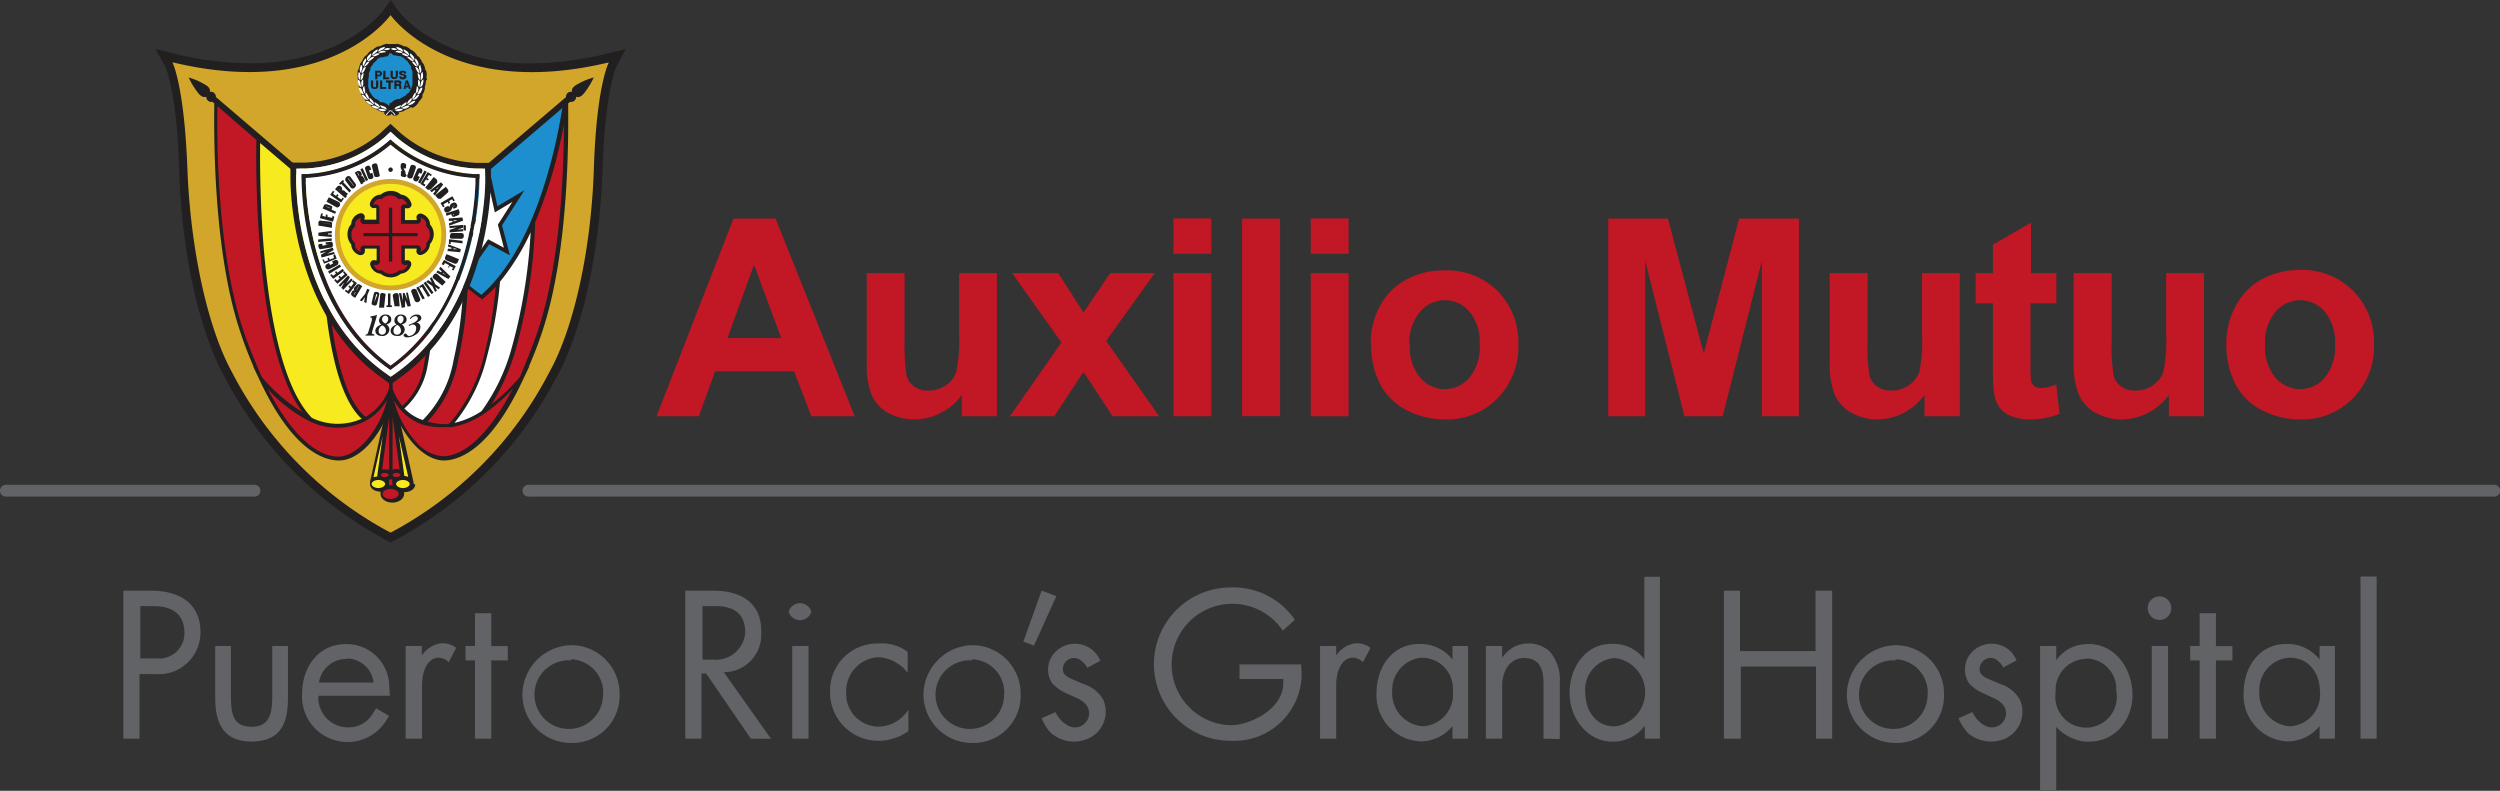 <svg xmlns="http://www.w3.org/2000/svg" viewBox="0 0 212 67.06"><rect x="0" y="0" width="212" height="67.06" fill="#333333" stroke="none"/><defs><style>.cls-1{fill:#626366;}.cls-2,.cls-3{fill:#c21724;}.cls-2,.cls-6,.cls-7{fill-rule:evenodd;}.cls-4{fill:#211f1f;}.cls-5{fill:#d1a62b;}.cls-10,.cls-6{fill:#1d8fce;}.cls-7,.cls-9{fill:#fff;}.cls-8{fill:#f7ea1e;}</style></defs><g id="Layer_2" data-name="Layer 2"><g id="HOME"><path class="cls-1" d="M211.51,42.11H44.81a.5.5,0,0,1,0-1h166.7a.5.5,0,0,1,0,1Z"/><path class="cls-1" d="M21.58,42.11H.5a.5.5,0,1,1,0-1H21.58a.5.5,0,0,1,0,1Z"/><path class="cls-2" d="M72.48,35.3H68.8l-1.46-3.81h-6.7L59.26,35.3H55.67L62.2,18.54h3.57L72.48,35.3m-6.23-6.63-2.31-6.22-2.25,6.22Z"/><path class="cls-2" d="M81.56,35.3V33.49A4.65,4.65,0,0,1,79.8,35a4.73,4.73,0,0,1-2.26.56,4.56,4.56,0,0,1-2.2-.53,3.22,3.22,0,0,1-1.41-1.51,6.77,6.77,0,0,1-.43-2.69V23.16h3.21v5.58a17.4,17.4,0,0,0,.17,3.14,1.69,1.69,0,0,0,.66.91,1.94,1.94,0,0,0,1.18.33,2.48,2.48,0,0,0,1.47-.44,2.26,2.26,0,0,0,.9-1.12,13.07,13.07,0,0,0,.24-3.28V23.16h3.21V35.3h-3"/><polyline class="cls-2" points="85.64 35.3 90.01 29.04 85.83 23.16 89.74 23.16 91.88 26.5 94.15 23.16 97.92 23.16 93.8 28.91 98.3 35.3 94.35 35.3 91.88 31.54 89.4 35.3 85.64 35.3"/><path class="cls-2" d="M102.72,21.52H99.51v-3h3.21Zm0,13.78H99.51V23.16h3.21Z"/><rect class="cls-3" x="105.33" y="18.54" width="3.22" height="16.75"/><path class="cls-2" d="M114.36,21.52h-3.21v-3h3.21Zm0,13.78h-3.21V23.16h3.21Z"/><path class="cls-2" d="M116.23,29.06A6.51,6.51,0,0,1,117,26a5.34,5.34,0,0,1,2.23-2.28,6.61,6.61,0,0,1,3.24-.79A6.06,6.06,0,0,1,127,24.68a6.18,6.18,0,0,1,1.76,4.51A6.27,6.27,0,0,1,127,33.77a6,6,0,0,1-4.46,1.8,7.12,7.12,0,0,1-3.19-.75,5.23,5.23,0,0,1-2.3-2.21,7.33,7.33,0,0,1-.78-3.55m3.29.17a4,4,0,0,0,.85,2.77,2.74,2.74,0,0,0,2.12,1,2.7,2.7,0,0,0,2.1-1,4.09,4.09,0,0,0,.85-2.8,4,4,0,0,0-.85-2.74,2.68,2.68,0,0,0-2.1-1,2.72,2.72,0,0,0-2.12,1A4,4,0,0,0,119.52,29.23Z"/><polyline class="cls-2" points="136.38 35.3 136.38 18.54 141.44 18.54 144.48 29.97 147.48 18.54 152.55 18.54 152.55 35.3 149.41 35.3 149.41 22.11 146.08 35.3 142.84 35.3 139.51 22.11 139.51 35.3 136.38 35.3"/><path class="cls-2" d="M163.2,35.3V33.49a5,5,0,0,1-4,2.08A4.52,4.52,0,0,1,157,35a3.27,3.27,0,0,1-1.41-1.51,7,7,0,0,1-.43-2.69V23.16h3.21v5.58a16.45,16.45,0,0,0,.17,3.14,1.73,1.73,0,0,0,.65.91,2,2,0,0,0,1.19.33,2.55,2.55,0,0,0,1.48-.44,2.35,2.35,0,0,0,.89-1.12,13.07,13.07,0,0,0,.24-3.28V23.16h3.2V35.3h-3"/><path class="cls-2" d="M174.38,23.16v2.56h-2.19v4.89a13.93,13.93,0,0,0,.05,1.74.81.81,0,0,0,.29.4.92.92,0,0,0,.55.16,4.06,4.06,0,0,0,1.29-.31l.28,2.49a6.43,6.43,0,0,1-2.54.48,4,4,0,0,1-1.57-.29,2.33,2.33,0,0,1-1-.74,3.1,3.1,0,0,1-.46-1.27A19,19,0,0,1,169,31V25.72h-1.47V23.16H169V20.75l3.23-1.87v4.28h2.19"/><path class="cls-2" d="M183.92,35.3V33.49a5,5,0,0,1-4,2.08A4.52,4.52,0,0,1,177.7,35a3.2,3.2,0,0,1-1.4-1.51,6.56,6.56,0,0,1-.45-2.69V23.16h3.22v5.58a16.45,16.45,0,0,0,.17,3.14,1.73,1.73,0,0,0,.65.91,2,2,0,0,0,1.19.33,2.5,2.5,0,0,0,1.47-.44,2.26,2.26,0,0,0,.9-1.12,13.07,13.07,0,0,0,.24-3.28V23.16h3.21V35.3h-3"/><path class="cls-2" d="M188.79,29.06a6.64,6.64,0,0,1,.79-3.1,5.39,5.39,0,0,1,2.23-2.28,6.64,6.64,0,0,1,3.24-.79,6.06,6.06,0,0,1,4.51,1.79,6.18,6.18,0,0,1,1.76,4.51,6.23,6.23,0,0,1-1.79,4.58,6,6,0,0,1-4.45,1.8,7.13,7.13,0,0,1-3.2-.75,5.23,5.23,0,0,1-2.3-2.21,7.45,7.45,0,0,1-.79-3.55m3.29.17a4,4,0,0,0,.86,2.77,2.76,2.76,0,0,0,2.11,1,2.72,2.72,0,0,0,2.11-1,4.09,4.09,0,0,0,.85-2.8,4,4,0,0,0-.85-2.74,2.7,2.7,0,0,0-2.11-1,2.74,2.74,0,0,0-2.11,1A4,4,0,0,0,192.08,29.23Z"/><path class="cls-4" d="M51.46,4.55a27.37,27.37,0,0,1-6.38.82,16.32,16.32,0,0,1-8.72-2.26A10,10,0,0,1,33.73.86L33.13,0l-.6.86S29.26,5.37,21.17,5.37h0a27.44,27.44,0,0,1-6.38-.82l-1.61-.39L14,5.61s1,2,1.19,8.7C15.38,21.23,16.86,28,19,31.88A33,33,0,0,0,32.78,45.82l.35.18.34-.18A33,33,0,0,0,47.25,31.88C49.4,28,50.87,21.23,51.1,14.31c.22-6.72,1.17-8.68,1.18-8.69l.79-1.46Z"/><path class="cls-5" d="M33.12,1.28s-5.09,7.23-18.5,4c0,0,1,1.9,1.27,9s1.79,13.65,3.76,17.24A32.11,32.11,0,0,0,33.12,45.17,32.08,32.08,0,0,0,46.6,31.53c2-3.59,3.53-10.13,3.76-17.24s1.27-9,1.27-9C38.21,8.51,33.12,1.28,33.12,1.28Z"/><path class="cls-6" d="M35.73,6.76a2.61,2.61,0,1,1-2.61-2.61A2.61,2.61,0,0,1,35.73,6.76Z"/><path class="cls-4" d="M36.21,6.76a.3.3,0,0,0-.05-.16,1.43,1.43,0,0,0,0-.52v0a.34.34,0,0,0-.1-.16,1.29,1.29,0,0,0-.15-.5v0a.43.43,0,0,0-.11-.12,1.6,1.6,0,0,0-.26-.46l0,0a.31.31,0,0,0-.14-.09A1.4,1.4,0,0,0,35,4.3l0,0a.25.25,0,0,0-.14-.06,1.27,1.27,0,0,0-.44-.3h0a.25.25,0,0,0-.15,0,1.53,1.53,0,0,0-.49-.2h0a.29.29,0,0,0-.24,0l-.06,0h0a.69.69,0,0,0-.25,0,.61.61,0,0,0-.24,0h0l-.06,0a.29.29,0,0,0-.24,0h0a1.53,1.53,0,0,0-.49.2.32.32,0,0,0-.16,0h0a1.27,1.27,0,0,0-.44.3.32.32,0,0,0-.15.06l0,0a1.26,1.26,0,0,0-.35.37.31.31,0,0,0-.14.09l0,0a1.4,1.4,0,0,0-.26.45.25.25,0,0,0-.11.12v0a1.29,1.29,0,0,0-.15.5.34.34,0,0,0-.1.16v0a1.65,1.65,0,0,0,0,.52.42.42,0,0,0,0,.16v0a1.46,1.46,0,0,0,.09.53.33.33,0,0,0,0,.17v0a1.34,1.34,0,0,0,.21.5.27.27,0,0,0,0,.19v0a1.77,1.77,0,0,0,.33.4.28.28,0,0,0,.07.17l0,0a1.83,1.83,0,0,0,.41.32.28.28,0,0,0,.11.13h0a1.38,1.38,0,0,0,.47.23.36.36,0,0,0,.14.1h0a1.51,1.51,0,0,0,.42.11.23.23,0,0,0,0,.11.3.3,0,0,0,.19.16h0a.23.23,0,0,0,.14,0l.1,0a.3.3,0,0,0,.18-.17l0,0,0,0a.29.29,0,0,0,.17.17l.11,0a.23.23,0,0,0,.14,0h0a.29.29,0,0,0,.2-.16.45.45,0,0,0,0-.11,1.51,1.51,0,0,0,.42-.11h0a.36.36,0,0,0,.14-.1,1.38,1.38,0,0,0,.47-.23h0A.28.28,0,0,0,35,9.14a1.22,1.22,0,0,0,.4-.32l0,0a.32.32,0,0,0,.09-.17,2,2,0,0,0,.32-.4v0a.27.27,0,0,0,0-.19,1.59,1.59,0,0,0,.21-.49v0a.25.25,0,0,0,0-.17,1.48,1.48,0,0,0,.09-.54Zm-3-2.24a.32.32,0,0,0,.19.17l.11,0,.29.07a.18.18,0,0,0,.07,0l.09,0a1.71,1.71,0,0,0,.27.14.34.34,0,0,0,.06.06l.07.07a1.12,1.12,0,0,0,.24.19l0,.06.06.08a1.33,1.33,0,0,0,.19.24.14.14,0,0,0,0,.07.42.42,0,0,0,0,.1,1.75,1.75,0,0,0,.13.29v.06s0,.07,0,.1a1.6,1.6,0,0,0,0,.29.29.29,0,0,0,0,.09.41.41,0,0,1,0,.11c0,.09,0,.19,0,.3l0,.07,0,.1a2.07,2.07,0,0,0-.09.32l0,0-.06.09a1.47,1.47,0,0,0-.16.28l-.05,0-.08.08-.21.21-.07,0-.09.06a1.64,1.64,0,0,0-.26.17h-.07l-.1,0a1.05,1.05,0,0,0-.56.33l-.13,0L33,9a1.05,1.05,0,0,0-.56-.33l-.1,0h-.07A1.64,1.64,0,0,0,32,8.45l-.1-.06-.06,0-.21-.21-.08-.08,0,0a2.29,2.29,0,0,0-.17-.28l-.06-.09,0,0a2.07,2.07,0,0,0-.09-.32l0-.1,0-.07c0-.11,0-.21,0-.3a.41.41,0,0,1,0-.11.29.29,0,0,0,0-.09,1.6,1.6,0,0,0,.05-.29s0-.07,0-.1V6.19a1.45,1.45,0,0,0,.13-.29.42.42,0,0,0,0-.1.14.14,0,0,0,0-.07,2,2,0,0,0,.19-.24l.06-.08,0-.06a.87.87,0,0,0,.23-.19.27.27,0,0,0,.08-.07L32,5a2.29,2.29,0,0,0,.27-.14l.09,0a.18.18,0,0,0,.07,0l.29-.07.11,0A.32.32,0,0,0,33,4.52l.12,0Z"/><path class="cls-7" d="M32.78,9.31c-.2.23-.52.09-.7,0C32.17,9.12,32.58,9.29,32.78,9.31Z"/><path class="cls-7" d="M32.79,9.26c0-.21-.33-.27-.55-.34C32.23,9.16,32.58,9.22,32.79,9.26Z"/><path class="cls-7" d="M32.2,9.15c-.25.18-.53,0-.7-.14C31.64,8.83,32,9.08,32.2,9.15Z"/><path class="cls-7" d="M32.22,9.11c0-.21-.26-.33-.46-.46C31.7,8.89,32,9,32.22,9.11Z"/><path class="cls-7" d="M31.67,8.87c-.28.12-.51-.14-.65-.28C31.2,8.44,31.49,8.77,31.67,8.87Z"/><path class="cls-7" d="M31.7,8.84c.06-.21-.18-.39-.35-.55C31.24,8.5,31.53,8.7,31.7,8.84Z"/><path class="cls-7" d="M31.21,8.48c-.29,0-.46-.26-.56-.43C30.86,7.94,31.07,8.33,31.21,8.48Z"/><path class="cls-7" d="M31.25,8.44c.11-.18-.09-.41-.21-.61C30.88,8,31.11,8.28,31.25,8.44Z"/><path class="cls-7" d="M30.85,8c-.3,0-.38-.37-.43-.56C30.65,7.36,30.75,7.79,30.85,8Z"/><path class="cls-7" d="M30.9,7.94c.15-.15,0-.42,0-.64C30.65,7.44,30.81,7.75,30.9,7.94Z"/><path class="cls-7" d="M30.63,7.4c-.29-.1-.28-.45-.29-.65C30.58,6.76,30.57,7.2,30.63,7.4Z"/><path class="cls-7" d="M30.68,7.39c.18-.11.12-.41.11-.64C30.56,6.83,30.64,7.17,30.68,7.39Z"/><path class="cls-7" d="M30.55,6.79c-.25-.16-.17-.49-.14-.68C30.63,6.16,30.54,6.59,30.55,6.79Z"/><path class="cls-7" d="M30.6,6.79c.2-.06.2-.36.24-.59C30.6,6.23,30.61,6.58,30.6,6.79Z"/><path class="cls-7" d="M30.61,6.19c-.21-.22-.05-.52,0-.7C30.84,5.6,30.65,6,30.61,6.19Z"/><path class="cls-7" d="M30.65,6.2c.22,0,.29-.3.38-.52C30.8,5.66,30.72,6,30.65,6.2Z"/><path class="cls-7" d="M30.81,5.62c-.16-.26.07-.52.19-.67C31.17,5.1,30.89,5.43,30.81,5.62Z"/><path class="cls-7" d="M30.85,5.64c.21,0,.35-.23.49-.41C31.11,5.15,31,5.46,30.85,5.64Z"/><path class="cls-7" d="M31.12,5.13c-.09-.29.19-.49.34-.61C31.59,4.7,31.24,5,31.12,5.13Z"/><path class="cls-7" d="M31.16,5.16c.2.08.39-.15.57-.3C31.52,4.73,31.3,5,31.16,5.16Z"/><path class="cls-7" d="M31.55,4.7c0-.3.29-.43.47-.52C32.1,4.39,31.71,4.57,31.55,4.7Z"/><path class="cls-7" d="M31.58,4.74c.17.12.42-.06.62-.16C32,4.41,31.76,4.62,31.58,4.74Z"/><path class="cls-7" d="M33.47,9.31c.2.23.52.09.7,0C34.08,9.12,33.67,9.29,33.47,9.31Z"/><path class="cls-7" d="M33.46,9.26c0-.21.33-.27.55-.34C34,9.16,33.67,9.22,33.46,9.26Z"/><path class="cls-7" d="M34.05,9.15c.25.18.53,0,.69-.14C34.6,8.83,34.25,9.08,34.05,9.15Z"/><path class="cls-7" d="M34,9.11c0-.21.26-.33.46-.46C34.55,8.89,34.23,9,34,9.11Z"/><path class="cls-7" d="M34.58,8.87c.28.12.51-.14.65-.28C35.05,8.44,34.76,8.77,34.58,8.87Z"/><path class="cls-7" d="M34.55,8.84c-.06-.21.18-.39.35-.55C35,8.5,34.72,8.7,34.55,8.84Z"/><path class="cls-7" d="M35,8.48c.3,0,.46-.26.56-.43C35.39,7.94,35.18,8.33,35,8.48Z"/><path class="cls-7" d="M35,8.44c-.11-.18.09-.41.21-.61C35.37,8,35.14,8.28,35,8.44Z"/><path class="cls-7" d="M35.39,8c.31,0,.39-.37.44-.56C35.6,7.36,35.5,7.79,35.39,8Z"/><path class="cls-7" d="M35.35,7.94c-.15-.15,0-.42,0-.64C35.6,7.44,35.44,7.75,35.35,7.94Z"/><path class="cls-7" d="M35.62,7.4c.29-.1.28-.45.29-.65C35.67,6.76,35.68,7.2,35.62,7.4Z"/><path class="cls-7" d="M35.57,7.39c-.18-.11-.12-.41-.1-.64C35.69,6.83,35.61,7.17,35.57,7.39Z"/><path class="cls-7" d="M35.7,6.79c.26-.16.17-.49.14-.68C35.62,6.16,35.71,6.59,35.7,6.79Z"/><path class="cls-7" d="M35.65,6.79c-.2-.06-.2-.36-.24-.59C35.65,6.23,35.64,6.58,35.65,6.79Z"/><path class="cls-7" d="M35.64,6.19c.21-.22,0-.52,0-.7C35.41,5.6,35.6,6,35.64,6.19Z"/><path class="cls-7" d="M35.59,6.2c-.2,0-.28-.3-.38-.52C35.45,5.66,35.54,6,35.59,6.2Z"/><path class="cls-7" d="M35.44,5.62c.16-.26-.07-.52-.19-.67C35.08,5.1,35.36,5.43,35.44,5.62Z"/><path class="cls-7" d="M35.4,5.64c-.21,0-.35-.23-.48-.41C35.14,5.15,35.29,5.46,35.4,5.64Z"/><path class="cls-7" d="M35.13,5.13c.09-.29-.19-.49-.34-.61C34.66,4.7,35,5,35.13,5.13Z"/><path class="cls-7" d="M35.09,5.16c-.19.08-.39-.15-.57-.3C34.72,4.73,34.94,5,35.09,5.16Z"/><path class="cls-7" d="M34.7,4.7c0-.3-.29-.43-.47-.52C34.15,4.39,34.54,4.57,34.7,4.7Z"/><path class="cls-7" d="M34.67,4.74c-.17.12-.41-.06-.62-.16C34.22,4.41,34.49,4.62,34.67,4.74Z"/><path class="cls-7" d="M32.07,4.38c0-.3.37-.36.56-.41C32.67,4.2,32.25,4.28,32.07,4.38Z"/><path class="cls-7" d="M32.09,4.42c.14.16.41,0,.64,0C32.59,4.19,32.28,4.34,32.09,4.42Z"/><path class="cls-7" d="M32.57,4.21a.41.41,0,0,1,.53-.07A.54.54,0,0,1,32.57,4.21Z"/><path class="cls-7" d="M34.18,4.38c0-.3-.37-.36-.56-.41C33.58,4.2,34,4.28,34.18,4.38Z"/><path class="cls-7" d="M34.16,4.42c-.14.16-.41,0-.63,0C33.65,4.19,34,4.34,34.16,4.42Z"/><path class="cls-7" d="M33.67,4.21a.4.4,0,0,0-.52-.07A.52.52,0,0,0,33.67,4.21Z"/><path class="cls-7" d="M32.85,9.32a.79.79,0,0,1,.59.43.25.25,0,0,1,.1,0,.85.85,0,0,0-.69-.44Z"/><path class="cls-7" d="M33.4,9.32a.79.79,0,0,0-.59.43.25.25,0,0,0-.1,0,.83.83,0,0,1,.68-.44Z"/><path class="cls-4" d="M31.81,6h.34a.24.24,0,1,1,0,.48H32v.24h-.18Zm.18.34h.13c.06,0,.1,0,.1-.09a.09.09,0,0,0-.1-.1H32Z"/><path class="cls-4" d="M32.51,6h.18v.56H33v.16h-.52Z"/><path class="cls-4" d="M33.74,6.39c0,.21-.09.31-.31.31a.27.27,0,0,1-.31-.31V6h.19V6.4c0,.09,0,.14.12.14s.13,0,.13-.14V6h.18Z"/><path class="cls-4" d="M34,6.45c0,.08.05.11.13.11s.12,0,.12-.08-.11-.07-.21-.1-.21-.07-.21-.21S34,6,34.16,6s.29.07.29.23h-.19c0-.07-.06-.09-.11-.09s-.09,0-.09.06.1.07.21.1.2.07.2.2-.15.24-.31.24-.31-.07-.31-.25Z"/><path class="cls-4" d="M32.08,7.24a.27.27,0,0,1-.31.31c-.22,0-.32-.1-.32-.31V6.82h.19v.43c0,.1,0,.14.13.14s.12,0,.12-.14V6.82h.19Z"/><path class="cls-4" d="M32.23,6.82h.18v.56h.34v.16h-.52Z"/><path class="cls-4" d="M33.34,7h-.21v.56h-.19V7h-.21V6.82h.61Z"/><path class="cls-4" d="M33.44,6.82h.36c.12,0,.25.06.25.21a.18.18,0,0,1-.11.17h0c.07,0,.1.11.1.18a.45.45,0,0,0,0,.16h-.18s0-.1,0-.12,0-.14-.1-.14h-.14v.26h-.18Zm.18.31h.16a.07.07,0,0,0,.08-.08A.08.08,0,0,0,33.77,7h-.15Z"/><path class="cls-4" d="M34.4,6.82h.19l.26.72h-.19l0-.13h-.25l0,.13h-.19Zm0,.45h.16L34.49,7h0Z"/><path class="cls-4" d="M35.06,41h0a.32.32,0,0,0,0-.14l-1.62-7.31a.11.11,0,0,0-.06-.09l0-.29,0-.3a.16.16,0,0,0-.17-.15.16.16,0,0,0-.16.15l0,.3,0,.29a.15.15,0,0,0-.06.09l-1.61,7.31,0,.14h0v.06h0c0,.36.4.63.89.63h0v.08a.31.31,0,0,0,0,.1c0,.42.45.75,1,.75s1-.32,1-.74h0v0a.22.22,0,0,0,0-.08v-.07h.05c.48,0,.87-.27.89-.63h0v0S35.06,41,35.06,41Z"/><path class="cls-3" d="M33.12,41.46c-.37,0-.68.2-.68.43s.31.42.68.42.69-.19.69-.42S33.5,41.46,33.12,41.46Z"/><path class="cls-8" d="M32.08,40.7c-.3,0-.57.16-.57.34s.27.35.57.35.58-.17.58-.35S32.39,40.7,32.08,40.7Z"/><path class="cls-8" d="M34.17,40.7c-.31,0-.58.16-.58.34s.27.35.58.35.57-.17.57-.35S34.47,40.7,34.17,40.7Z"/><path class="cls-3" d="M32.62,40.1c-.18,0-.33.1-.33.18s.15.18.33.18.34-.1.34-.18S32.81,40.1,32.62,40.1Z"/><path class="cls-3" d="M33.62,40.1c-.19,0-.33.1-.33.18s.14.18.33.18.34-.1.34-.18S33.81,40.1,33.62,40.1Z"/><path class="cls-3" d="M33.26,41V40.7a.42.42,0,0,1-.14-.09.3.3,0,0,1-.13.09v.37a.22.22,0,0,1,0,.08h.31a.22.22,0,0,1,0-.08Z"/><path class="cls-8" d="M32,40.28v0h0l.45-3.3-.78,3.5a1.21,1.21,0,0,1,.34-.08A.36.36,0,0,1,32,40.28Z"/><path class="cls-8" d="M34.28,40.26v0a.36.36,0,0,1,0,.1,1.21,1.21,0,0,1,.34.08L33.83,37l.45,3.3Z"/><path class="cls-3" d="M33,39.84V35.38l-.6,4.44a.75.75,0,0,1,.26,0A.89.89,0,0,1,33,39.84Z"/><path class="cls-3" d="M33.89,39.82l-.6-4.44v4.46a.84.84,0,0,1,.33-.07A.76.76,0,0,1,33.89,39.82Z"/><path class="cls-4" d="M38.6,26.27l.35-.4L18.31,8.23a.44.44,0,0,0-.16-.35.39.39,0,0,0-.36-.09c.05-.17,0-.41-.48-.66A5.78,5.78,0,0,0,16,6.57a6.5,6.5,0,0,0,.76,1.26c.32.43.57.44.73.37a.42.42,0,0,0,.15.34.47.47,0,0,0,.37.1l.16.13c0,1.51-.24,12.36,2.29,19.62.33,1,.68,1.87,1.05,2.72l-.05-.05.5,1.05c2.77,6,5.41,6.91,6.73,6.94h.05c1.26,0,2.62-1.08,3.63-2.89a7.08,7.08,0,0,0,.94-2.92,1.77,1.77,0,0,0,0-.24h0v0h0l0-1v0c.07-2.9.1-8.68.11-10.14Z"/><path class="cls-3" d="M31,35.35a4.48,4.48,0,0,0,2-2.42c.09-2.44.13-10.5.14-11.36l-1.36-1.18L27.52,16.8C27.5,21.81,27.82,32.7,31,35.35Z"/><path class="cls-8" d="M26.44,35.43a5,5,0,0,0,4.23.08c-3.12-2.83-3.52-13-3.47-19l-5.14-4.38C22,17,22.28,31.13,26.44,35.43Z"/><path class="cls-3" d="M20.72,28.28c.46,1.33,1,2.57,1.47,3.68a14.66,14.66,0,0,0,3.47,3c-1.57-2.09-2.69-5.8-3.33-11a95.44,95.44,0,0,1-.59-12.1L18.44,9C18.39,11.26,18.33,21.41,20.72,28.28Z"/><path class="cls-3" d="M31,35.69a5.24,5.24,0,0,1-2.29.58,5.4,5.4,0,0,1-2.48-.56A12.46,12.46,0,0,1,22.71,33c1.86,3.61,4,5.68,5.93,5.72h.05C30,38.72,31.3,37.32,32,36a7.44,7.44,0,0,0,.81-2.08A4.51,4.51,0,0,1,31,35.69Z"/><path class="cls-4" d="M27.65,26.27l-.35-.4L48,8.23a.43.43,0,0,1,.14-.35.42.42,0,0,1,.37-.09c-.05-.17,0-.41.48-.66a5.78,5.78,0,0,1,1.36-.56,6.5,6.5,0,0,1-.76,1.26c-.32.43-.57.44-.73.37a.45.45,0,0,1-.15.34.47.47,0,0,1-.37.1l-.16.13c0,1.51.24,12.36-2.29,19.62-.33,1-.69,1.87-1.05,2.72l.05-.05-.5,1.05c-2.78,6-5.41,6.91-6.73,6.94h0c-1.26,0-2.62-1.08-3.63-2.89a7.11,7.11,0,0,1-1-2.92V33h0v0h0l0-1v0c-.07-2.9-.1-8.68-.11-10.14Z"/><path class="cls-3" d="M33.41,33.93a6.2,6.2,0,0,0,.28.94,8.42,8.42,0,0,0,.82,1.61l0,0a7.1,7.1,0,0,0,.84,1.07,3.31,3.31,0,0,0,2.19,1.14h0c1.95,0,4.08-2.11,5.94-5.72A14.1,14.1,0,0,1,41,35.12a7,7,0,0,1-2.7,1.1,1,1,0,0,1-.25,0l-.44,0H37.5A5.33,5.33,0,0,1,35.82,36a4.34,4.34,0,0,1-1.11-.58,3.83,3.83,0,0,1-.73-.66A4.07,4.07,0,0,1,33.41,33.93Z"/><path class="cls-3" d="M45.53,28.28c-.13.37-.27.76-.43,1.18-.34.89-.69,1.73-1,2.5a18.11,18.11,0,0,1-2.43,2.34,18.51,18.51,0,0,0,2-4.44A45.91,45.91,0,0,0,45.38,19v-.14a40,40,0,0,0,2.44-8.32C47.82,14.16,47.57,22.41,45.53,28.28Z"/><path class="cls-9" d="M43.32,29.76a16.61,16.61,0,0,1-2.48,5.1,6.88,6.88,0,0,1-2.3,1v0a14.08,14.08,0,0,0,2.75-5.6,37.23,37.23,0,0,0,1.11-6.37,19.47,19.47,0,0,0,2.6-4.2A45.81,45.81,0,0,1,43.32,29.76Z"/><path class="cls-3" d="M40.88,25.4l.09-.08a11.54,11.54,0,0,0,1.07-1,36.43,36.43,0,0,1-1,5.85,13.78,13.78,0,0,1-2.71,5.5,3.83,3.83,0,0,1-.28.29,4.1,4.1,0,0,1-.49,0,5.52,5.52,0,0,1-1.31-.21,10.08,10.08,0,0,0,2.58-5.11,33.46,33.46,0,0,0,.82-6.21,14.12,14.12,0,0,0,1.18.91Z"/><path class="cls-9" d="M39.28,24.14a33.44,33.44,0,0,1-.82,6.41,9.5,9.5,0,0,1-2.61,5.07,4.08,4.08,0,0,1-1-.5,5.23,5.23,0,0,1-.56-.48A6.3,6.3,0,0,0,36.26,31a29.18,29.18,0,0,0,.32-8.73c0-.48-.08-1-.13-1.47A15.77,15.77,0,0,0,39.28,24.14Z"/><path class="cls-3" d="M36,20.15c.09.74.16,1.47.22,2.18A29.16,29.16,0,0,1,35.94,31a5.94,5.94,0,0,1-1.82,3.43,4.81,4.81,0,0,1-.82-1.46,1.28,1.28,0,0,0,0-.19c0-.34,0-.77,0-1.26,0-1.26,0-3.07-.06-5.38s0-4.13,0-4.53l1.41-1.22,1.1-.94C35.79,19.66,35.91,19.91,36,20.15Z"/><path class="cls-10" d="M39.22,23.68A13.14,13.14,0,0,0,40.82,25c4.81-4.18,6.49-13.43,6.86-15.83L35.9,19.22a14.45,14.45,0,0,0,3.31,4.45Z"/><polygon class="cls-4" points="44.47 16.13 42.18 17.49 41.59 14.79 40.8 18.29 38.69 19.49 40.34 20.18 39.39 23.7 41.49 20.71 43.24 21.65 42.57 19.11 44.47 16.13"/><polygon class="cls-9" points="42.73 21.01 41.39 20.29 40.19 22 40.73 19.98 39.43 19.44 41.09 18.51 41.58 16.3 41.96 18.01 43.45 17.12 42.22 19.05 42.73 21.01"/><path class="cls-4" d="M41.63,15.07l0-1.26-1.26,0A10.76,10.76,0,0,1,34,11.31l-.89-.81-.88.81a10.65,10.65,0,0,1-6.34,2.48l-1.26,0,0,1.26c0,.47-.08,11.39,7.75,17l.75.54.76-.54C41.71,26.46,41.64,15.54,41.63,15.07Zm-8,16.55-.48.34-.47-.34C25,26.2,25.1,15.53,25.11,15.08v-.79h.8a11.17,11.17,0,0,0,6.65-2.61l.55-.51.56.51a11.21,11.21,0,0,0,6.66,2.61h.79v.79C41.15,15.53,41.22,26.2,33.6,31.62Z"/><path class="cls-9" d="M41.13,14.29h-.79a11.21,11.21,0,0,1-6.66-2.61l-.56-.51-.55.51a11.17,11.17,0,0,1-6.65,2.61h-.8v.79c0,.45-.08,11.12,7.54,16.54l.47.34.48-.34c7.62-5.42,7.55-16.09,7.54-16.54ZM39.8,21.15c-.82,3.07-2.6,7.31-6.49,10.07l-.19.14-.19-.14c-3.88-2.76-5.66-7-6.48-10.07a24.64,24.64,0,0,1-.85-6.06v-.32h.31a11.7,11.7,0,0,0,7-2.74l.22-.2.23.2a11.67,11.67,0,0,0,7,2.74h.31v.32A24.64,24.64,0,0,1,39.8,21.15Z"/><path class="cls-4" d="M40.64,14.77h-.31a11.67,11.67,0,0,1-7-2.74l-.23-.2-.22.2a11.7,11.7,0,0,1-7,2.74h-.31v.32a24.64,24.64,0,0,0,.85,6.06c.82,3.07,2.6,7.31,6.48,10.07l.19.14.19-.14c3.89-2.76,5.67-7,6.49-10.07a24.64,24.64,0,0,0,.85-6.06ZM33.12,31c-7.35-5.24-7.19-15.87-7.19-15.87a12,12,0,0,0,7.19-2.82,12,12,0,0,0,7.2,2.82S40.48,25.72,33.12,31Z"/><path class="cls-9" d="M40.32,15.09a12,12,0,0,1-7.2-2.82,12,12,0,0,1-7.19,2.82S25.77,25.72,33.12,31C40.48,25.72,40.32,15.09,40.32,15.09Z"/><path class="cls-5" d="M37.84,19.89a4.72,4.72,0,1,1-4.72-4.71A4.72,4.72,0,0,1,37.84,19.89Z"/><path class="cls-8" d="M37.43,19.89a4.31,4.31,0,1,1-4.31-4.3A4.31,4.31,0,0,1,37.43,19.89Z"/><path class="cls-4" d="M36.78,19.89a1.23,1.23,0,0,0-.31-.85,1,1,0,0,0-.71-.91.32.32,0,0,0-.35.08.31.31,0,0,0-.07.34.45.45,0,0,1,0,.11h-1v-1l.11,0,.12,0h0a.32.32,0,0,0,.28-.49,1,1,0,0,0-.85-.67h0a1.33,1.33,0,0,0-1.71,0,1,1,0,0,0-.91.71.33.33,0,0,0,.42.42l.11,0v1h-1a.45.45,0,0,1,0-.11.31.31,0,0,0-.07-.34.31.31,0,0,0-.34-.08,1,1,0,0,0-.72.91,1.23,1.23,0,0,0-.31.85,1.26,1.26,0,0,0,.31.86,1,1,0,0,0,.71.91.25.25,0,0,0,.12,0h0a.33.33,0,0,0,.33-.33.42.42,0,0,0,0-.15.25.25,0,0,1,0-.07h1v1l-.11,0a.31.31,0,0,0-.34.07.32.32,0,0,0-.08.35,1,1,0,0,0,.87.71h0a1.33,1.33,0,0,0,1.71,0h0a1,1,0,0,0,.87-.71.33.33,0,0,0-.42-.42l-.11,0v-1h1a.45.45,0,0,1,0,.11.33.33,0,0,0,.42.42,1,1,0,0,0,.71-.91A1.26,1.26,0,0,0,36.78,19.89Z"/><path class="cls-3" d="M36.45,19.89a.92.92,0,0,0-.31-.72v-.08c.09-.45-.49-.66-.49-.66.17.45-.19.55-.19.55H34V17.56s.1-.36.55-.19c0,0-.22-.58-.66-.49h-.09a1,1,0,0,0-1.43,0h-.08c-.45-.09-.66.49-.66.49.44-.17.54.19.54.19V19H30.79s-.36-.1-.18-.55c0,0-.59.21-.49.66v.08a.89.89,0,0,0-.32.72.87.87,0,0,0,.32.72v.09c-.1.44.49.65.49.65-.18-.45.18-.54.18-.54h1.42v1.42s-.1.36-.54.18c0,0,.21.59.66.49h.08a1,1,0,0,0,1.43,0h.09c.44.1.66-.49.66-.49-.45.18-.55-.18-.55-.18V20.81h1.42s.36.09.19.54c0,0,.58-.21.49-.65v-.09A.89.89,0,0,0,36.45,19.89Z"/><polygon class="cls-4" points="33.26 19.76 33.26 17.61 32.98 17.61 32.98 19.76 30.83 19.76 30.83 20.03 32.98 20.03 32.98 22.18 33.26 22.18 33.26 20.03 35.41 20.03 35.41 19.76 33.26 19.76"/><path class="cls-4" d="M31.75,28.37s0,.07,0,.09H31s0-.07,0-.09H31c.16,0,.18-.06.25-.27l.28-.91a.57.57,0,0,0,0-.2s0-.06-.08-.07H31.4s0-.07,0-.08l.34-.07c.1,0,.2-.08.23-.08s0,0,0,0L31.9,27l-.33,1.08c-.07.21,0,.24.09.26Z"/><path class="cls-4" d="M31.83,28.06c0-.3.26-.45.5-.54a.42.42,0,0,1-.19-.33.53.53,0,0,1,.55-.52c.28,0,.49.15.49.42s-.21.36-.41.42a.55.55,0,0,1,.25.43.58.58,0,0,1-.65.55C32.08,28.49,31.83,28.34,31.83,28.06Zm.57.32a.33.33,0,0,0,.33-.35.53.53,0,0,0-.31-.44.51.51,0,0,0-.31.46A.29.29,0,0,0,32.4,28.38Zm.52-1.33a.25.25,0,0,0-.24-.28.29.29,0,0,0-.28.31c0,.18.12.27.27.36A.43.43,0,0,0,32.92,27.05Z"/><path class="cls-4" d="M33.13,28.06c0-.3.25-.45.5-.54a.4.4,0,0,1-.19-.33.53.53,0,0,1,.55-.52c.28,0,.49.15.49.42s-.21.36-.41.42a.55.55,0,0,1,.25.43.58.58,0,0,1-.65.55C33.37,28.49,33.13,28.34,33.13,28.06Zm.57.32A.33.33,0,0,0,34,28a.54.54,0,0,0-.31-.44.52.52,0,0,0-.32.46A.3.3,0,0,0,33.7,28.38Zm.52-1.33a.25.25,0,0,0-.24-.28.29.29,0,0,0-.28.31c0,.18.12.27.27.36A.43.43,0,0,0,34.22,27.05Z"/><path class="cls-4" d="M35.21,28.4a1.28,1.28,0,0,1-.67.21c-.18,0-.31-.07-.31-.18a.14.14,0,0,1,.14-.14c.08,0,.12.07.16.11a.18.18,0,0,0,.16.09.61.61,0,0,0,.33-.12.65.65,0,0,0,.27-.54.28.28,0,0,0-.29-.31.48.48,0,0,0-.3.13.07.07,0,0,1,0-.12,4.13,4.13,0,0,0,.49-.22c.14-.09.24-.19.24-.3a.19.19,0,0,0-.21-.2.54.54,0,0,0-.39.24s-.06,0-.06-.06a.68.68,0,0,1,.58-.32c.21,0,.38.11.38.3s-.2.3-.41.38c0,0,0,0,0,0a.37.37,0,0,1,.33.38A.79.79,0,0,1,35.21,28.4Z"/><path class="cls-4" d="M34.48,14.85a.27.27,0,0,1-.09.15.26.26,0,0,1-.2,0A.24.24,0,0,1,34,14.9a.17.17,0,0,1,0-.14l0-.25.19,0-.06.26a0,0,0,0,0,0,0l0,0h0s0,0,0,0l0-.13a.11.11,0,0,0,0-.08,1.07,1.07,0,0,1-.07-.15,1.23,1.23,0,0,1-.08-.15.36.36,0,0,1,0-.14l0-.13a.27.27,0,0,1,.09-.15.31.31,0,0,1,.2,0,.24.24,0,0,1,.16.1.19.19,0,0,1,0,.15l0,.19-.19,0,0-.2s0,0,0,0l0,0h0s0,0,0,0l0,.11a.15.15,0,0,0,0,.11.8.8,0,0,0,.08.16l.06.12a.39.39,0,0,1,0,.15Z"/><path class="cls-4" d="M35,15a.2.2,0,0,1-.12.12.28.28,0,0,1-.18,0,.25.25,0,0,1-.15-.11.18.18,0,0,1,0-.16l.24-.71a.22.22,0,0,1,.1-.14.28.28,0,0,1,.2,0,.2.2,0,0,1,.16.28Zm-.21,0,.25-.75a0,0,0,0,0,0,0s0,0,0,0h0s0,0,0,0l-.25.74a0,0,0,0,0,0,0l0,0h0Z"/><path class="cls-4" d="M35.47,15.28a.18.18,0,0,1-.1.09.21.21,0,0,1-.17,0,.24.24,0,0,1-.14-.12.17.17,0,0,1,0-.17l.3-.67a.22.22,0,0,1,.12-.13.25.25,0,0,1,.2,0,.22.22,0,0,1,.13.12.2.2,0,0,1,0,.15l-.09.19-.17-.08.09-.21v0h0l0,0-.33.73v0l0,0h0s0,0,0,0l.12-.26.17.08Z"/><path class="cls-4" d="M35.63,15.56l-.18-.1.55-1,.19.11Z"/><path class="cls-4" d="M36,15.81l-.35-.22.62-1,.35.23-.08.12-.17-.11-.17.26.16.1-.08.12-.15-.1-.23.34.18.11Z"/><path class="cls-4" d="M36.59,16a.22.22,0,0,1-.15.08.18.18,0,0,1-.17,0l-.21-.17.72-.9.21.17a.19.19,0,0,1,.08.15.19.19,0,0,1,0,.16Zm-.18-.12.46-.58s0,0,0,0l0,0-.53.67,0,0Z"/><path class="cls-4" d="M36.88,16.58l-.15-.15.19-.25-.07-.07-.24.19-.15-.14.93-.7.19.19Zm.14-.52.23-.27L37,16Z"/><path class="cls-4" d="M37.38,16.85a.18.18,0,0,1-.15,0,.19.19,0,0,1-.16-.08l-.17-.21.9-.72.17.21a.23.23,0,0,1,.05.17.24.24,0,0,1-.09.15Zm-.14-.16.57-.45a.05.05,0,0,0,0,0s0,0,0,0l-.67.53s0,0,0,0S37.21,16.71,37.24,16.69Z"/><path class="cls-4" d="M37.57,17.58l-.21-.36,1-.58.21.36-.13.07-.1-.17-.27.15.1.16-.13.07-.09-.16-.35.21.1.18Z"/><path class="cls-4" d="M38,18a.21.21,0,0,1-.31-.13.23.23,0,0,1,0-.21.19.19,0,0,1,.1-.1l.24-.11.08.18-.24.11a0,0,0,0,0,0,0,0,0,0,0,0,0,0l0,0h0l.13-.05s0,0,.06-.05a1.09,1.09,0,0,1,.08-.15c0-.09.07-.14.07-.15a.26.26,0,0,1,.11-.1l.12-.05a.21.21,0,0,1,.17,0,.25.25,0,0,1,.13.15.19.19,0,0,1-.09.29l-.18.08-.08-.18.19-.09a0,0,0,0,0,0,0v0s0,0,0,0h0l-.09,0a.2.2,0,0,0-.09.09l-.07.15-.07.13a.35.35,0,0,1-.11.1Z"/><path class="cls-4" d="M38.55,18.37a.19.19,0,0,1-.15,0s-.06,0-.07-.05a.64.64,0,0,1-.06-.16l-.4.14-.07-.2,1.09-.36.07.2a.65.65,0,0,1,0,.18.19.19,0,0,1-.15.15Zm0-.21.26-.08s0,0,0,0,0,0,0,0l-.39.12s0,0,0,.05A.08.08,0,0,0,38.51,18.16Z"/><path class="cls-4" d="M38.08,19.14l0-.21.29-.1,0-.1-.31,0,0-.2,1.15-.09.06.27Zm.4-.36.33-.1-.34,0Z"/><path class="cls-4" d="M38.13,19.71l0-.22.6-.2-.61.06,0-.18,1.15-.1,0,.24-.51.17.52-.05,0,.18Zm1.38-.17a.17.17,0,0,1-.14,0,.14.14,0,0,1-.06-.1v0l0-.1v0h0s0,0,0,0V19.1a.17.17,0,0,1,.14,0,.11.11,0,0,1,.06.1v0l0,.1v0s0,0,0,0Z"/><path class="cls-4" d="M38.32,20.24a.19.19,0,0,1-.16-.07.29.29,0,0,1,0-.17.26.26,0,0,1,.06-.18.18.18,0,0,1,.16-.06h.74a.21.21,0,0,1,.16.06.26.26,0,0,1,.05.19.24.24,0,0,1-.06.18.21.21,0,0,1-.16.06Zm0-.2h.81s0,0,0,0,0,0,0,0h0l-.78,0h0s0,0,0,0,0,0,0,0Z"/><path class="cls-4" d="M38.07,20.69l0-.4,1.15.13,0,.22-1-.12,0,.19Z"/><path class="cls-4" d="M37.94,21.29l.05-.2.3,0,0-.09L38,20.92l0-.2,1.08.41-.06.26Zm.51-.15.34,0-.32-.1Z"/><path class="cls-4" d="M37.88,22.09a.36.36,0,0,1-.13-.11.28.28,0,0,1,0-.18l.11-.25,1.06.43-.1.24a.22.22,0,0,1-.12.13.25.25,0,0,1-.17,0Zm.06-.21.69.27a0,0,0,0,0,0,0s0,0,0,0l-.8-.32a.08.08,0,0,0,0,0S37.92,21.87,37.94,21.88Z"/><path class="cls-4" d="M37.45,22.41l.2-.37,1,.53-.2.37-.13-.06.1-.18-.28-.15-.08.16L38,22.65l.09-.16-.36-.19-.1.18Z"/><path class="cls-4" d="M37,23.1l.13-.17.27.16.06-.08-.23-.21.13-.17.83.81-.16.22Zm.54.07.29.18-.26-.23Z"/><path class="cls-4" d="M36.76,23.62a.21.21,0,0,1-.07-.16.29.29,0,0,1,.09-.16.24.24,0,0,1,.15-.1.22.22,0,0,1,.17.05l.7.66-.15.15-.71-.66h0a0,0,0,0,0,0,0s0,0,0,0l.71.66-.14.16Z"/><path class="cls-4" d="M36.14,23.9l.17-.15.32.22-.18-.34.16-.13.3.6.41.3-.15.13-.28-.2.16.31-.15.12-.24-.5Z"/><path class="cls-4" d="M35.92,24l.18-.12.66.94-.17.12Z"/><path class="cls-4" d="M35.54,24.28l.34-.21.6,1-.19.11-.52-.86-.16.1Z"/><path class="cls-4" d="M35.3,24.4l.19-.1.53,1-.19.09Z"/><path class="cls-4" d="M34.89,24.79a.17.17,0,0,1,0-.17.26.26,0,0,1,.14-.11.24.24,0,0,1,.18,0,.18.18,0,0,1,.13.11l.28.69a.21.21,0,0,1,0,.17.28.28,0,0,1-.15.13.27.27,0,0,1-.19,0,.26.26,0,0,1-.12-.13Zm.18-.09.3.73,0,0h0a0,0,0,0,0,0,0l-.3-.73a0,0,0,0,0,0,0h0s0,0,0,0Z"/><path class="cls-4" d="M33.83,24.86l.19,0,.14.63,0-.65.14,0,.26.61-.13-.63.16,0,.25,1.13-.27.05-.22-.56,0,.6-.28.07Z"/><path class="cls-4" d="M33.31,25.1a.16.16,0,0,1,.06-.16.24.24,0,0,1,.17-.07.27.27,0,0,1,.18,0,.24.24,0,0,1,.09.15l.08.95-.22,0-.08-1a0,0,0,0,0,0,0s0,0,0,0h0s0,0,0,0l.08,1-.21,0Z"/><path class="cls-4" d="M32.78,25.89h.12l0-1h.21l0,1h.12v.15h-.45Z"/><path class="cls-4" d="M32.24,25a.17.17,0,0,1,.09-.14.27.27,0,0,1,.18,0,.29.29,0,0,1,.17.07.18.18,0,0,1,0,.16l-.11,1-.22,0,.12-1v0h0s0,0,0,0,0,0,0,0l-.12,1-.21,0Z"/><path class="cls-4" d="M31.7,24.9a.24.24,0,0,1,.1-.14.38.38,0,0,1,.19,0,.35.35,0,0,1,.16.09.24.24,0,0,1,0,.17l-.17.72a.27.27,0,0,1-.09.15.26.26,0,0,1-.2,0,.23.23,0,0,1-.16-.09.27.27,0,0,1,0-.18Zm.21,0-.18.76v0h0s0,0,0,0a0,0,0,0,0,0,0L32,25a0,0,0,0,0,0,0h0S31.91,24.92,31.91,24.94Z"/><path class="cls-4" d="M30.51,25.47l.46-.56.17-.42.2.08-.18.42-.09.71-.19-.08.06-.41-.25.34Z"/><path class="cls-4" d="M30.19,24.23a.28.28,0,0,1,.13-.11.18.18,0,0,1,.17,0l.23.14-.6,1-.21-.13a.29.29,0,0,1-.12-.13.22.22,0,0,1,0-.16l.08-.14.06-.06a.21.21,0,0,1,.14,0,.17.17,0,0,1-.06-.12s0-.05,0-.09Zm-.09.55L30,25s0,0,0,.05l0,0,.16-.28h0A.05.05,0,0,0,30.1,24.78Zm.28-.46-.15.25a.06.06,0,0,0,0,.05.08.08,0,0,0,0,0l.21-.36h0A.05.05,0,0,0,30.38,24.32Z"/><path class="cls-4" d="M29.94,23.76l.33.25-.69.92-.33-.25.08-.12.17.12.18-.25-.14-.11.08-.11.15.11L30,24l-.16-.13Z"/><path class="cls-4" d="M29.51,23.36l.16.15-.31.55.42-.45.13.13-.79.83-.18-.16.27-.47-.36.38-.13-.12Z"/><path class="cls-4" d="M29.2,23l.28.32-.87.75-.27-.31.11-.1.13.15.24-.2-.13-.14.11-.09.12.14.31-.27-.14-.15Z"/><path class="cls-4" d="M28.13,23.24l.11.15.25-.18-.09-.14.11-.08.1.14.45-.33.12.18-.93.67L28,23.33Z"/><path class="cls-4" d="M28.81,22.43l.11.18-1,.61L27.83,23Z"/><path class="cls-4" d="M28.42,22.05a.19.19,0,0,1,.13,0,.22.22,0,0,1,.13.12.31.31,0,0,1,0,.18.18.18,0,0,1-.1.14l-.66.34a.21.21,0,0,1-.17,0,.24.24,0,0,1-.14-.14.21.21,0,0,1,0-.18.2.2,0,0,1,.11-.11l.18-.1.09.18-.2.1,0,0a0,0,0,0,0,0,0,0,0,0,0,0,0,0h0l.71-.37s0,0,0,0v0s0,0,0,0h0l-.25.13-.09-.17Z"/><path class="cls-4" d="M28.4,21.54l.15.39-1.07.43L27.33,22l.13,0,.08.18.29-.11-.07-.17.13-.05.07.17.37-.15-.07-.19Z"/><path class="cls-4" d="M28.23,21l.06.21-.55.31.59-.16.05.17-1.11.31-.06-.24.47-.26-.51.14,0-.17Z"/><path class="cls-4" d="M28,20.51a.15.15,0,0,1,.13,0,.24.24,0,0,1,.09.15.33.33,0,0,1,0,.18A.18.18,0,0,1,28,21l-.73.12a.3.3,0,0,1-.17,0,.37.37,0,0,1-.09-.19.22.22,0,0,1,0-.18.2.2,0,0,1,.13-.07l.2,0,0,.19-.23,0s0,0,0,0,0,0,0,0,0,0,0,0,0,0,0,0l.79-.13h0v0s0,0,0,0h0l-.28,0,0-.19Z"/><path class="cls-4" d="M28.13,20.21l0,.21-1.15.1,0-.21Z"/><path class="cls-4" d="M28.13,19.58v.21l-.31,0v.1l.31,0v.21L27,20v-.27Zm-.47.26-.35,0,.34,0Z"/><path class="cls-4" d="M28,18.8a.24.24,0,0,1,.15.08.2.2,0,0,1,0,.17l0,.27L27,19.13l0-.26a.2.2,0,0,1,.09-.15.24.24,0,0,1,.17,0ZM28,19l-.73-.12s0,0-.05,0,0,0,0,0l.85.14V19Z"/><path class="cls-4" d="M28.35,18.39l-.11.41-1.11-.3.1-.4.15,0-.05.2.3.08,0-.18.14,0,0,.18.39.1.05-.2Z"/><path class="cls-4" d="M28.05,17.44a.31.31,0,0,1,.12.09.51.51,0,0,1,0,.09.67.67,0,0,1-.06.16l.39.17-.08.18-1.06-.45.08-.19a.39.39,0,0,1,.1-.16s.11,0,.2,0Zm-.1.18-.26-.11a.06.06,0,0,0-.06,0l0,0,.37.16a.1.1,0,0,0,0,0A.05.05,0,0,0,28,17.62Z"/><path class="cls-4" d="M28.72,17.12a.18.18,0,0,1,.1.14.24.24,0,0,1,0,.18.32.32,0,0,1-.13.13.17.17,0,0,1-.17,0l-.84-.47.11-.19.84.48h0l0,0a0,0,0,0,0,0,0l0,0-.85-.47.11-.19Z"/><path class="cls-4" d="M29.16,16.84l-.24.34L28,16.52l.24-.34.12.08-.12.17.25.18.11-.15.11.08-.1.15.33.23.12-.17Z"/><path class="cls-4" d="M29.53,16.41l-.14.16-.08,0-.1-.09L29,16.27s0,0,0,0l0,0,.42.36-.14.17-.87-.76.18-.2a.24.24,0,0,1,.15-.09.23.23,0,0,1,.15.05l.1.09L29,16a.27.27,0,0,1,0,.15.17.17,0,0,1,.13,0,.14.14,0,0,1,.09.05l.18.16.08.06Zm-.73-.31L28.65,16a.06.06,0,0,0,0,0l0,0,.24.2s0,0,0,0A0,0,0,0,0,28.8,16.1Z"/><path class="cls-4" d="M29.18,15.36l-.08.08.68.73-.15.15-.69-.73-.09.08-.1-.11.33-.31Z"/><path class="cls-4" d="M30.17,15.61a.2.2,0,0,1,0,.16.23.23,0,0,1-.11.15.23.23,0,0,1-.17.07.22.22,0,0,1-.15-.08l-.45-.59a.22.22,0,0,1,0-.16.28.28,0,0,1,.11-.17.24.24,0,0,1,.18-.06.18.18,0,0,1,.15.09Zm-.16.14-.47-.63h-.05l0,0a0,0,0,0,0,0,0l.48.62a0,0,0,0,0,0,0h0a0,0,0,0,0,0,0S30,15.75,30,15.75Z"/><path class="cls-4" d="M31,15.37l-.18.1-.06-.06-.08-.11-.13-.25s0,0,0,0l0,0,.27.48-.19.11-.55-1,.23-.13a.29.29,0,0,1,.18,0,.19.19,0,0,1,.12.1l.06.12a.19.19,0,0,1,0,.09.22.22,0,0,1-.06.13.21.21,0,0,1,.14,0,.22.22,0,0,1,.06.07l.12.22a.56.56,0,0,0,0,.08A.24.24,0,0,0,31,15.37Zm-.57-.55-.09-.17,0,0h-.05l.15.27,0,0A.06.06,0,0,0,30.41,14.82Z"/><path class="cls-4" d="M31.22,15.27l-.2.08-.46-1,.19-.09Z"/><path class="cls-4" d="M31.65,14.93a.15.15,0,0,1,0,.13.28.28,0,0,1-.14.12.28.28,0,0,1-.18,0,.16.16,0,0,1-.12-.12l-.24-.7a.21.21,0,0,1,0-.17.32.32,0,0,1,.17-.12.19.19,0,0,1,.18,0,.19.19,0,0,1,.09.12l.07.19-.18.07-.08-.22v0h0l0,0s0,0,0,0l.26.76v0h0v0l-.1-.27.19-.07Z"/><path class="cls-4" d="M32.18,14.77a.17.17,0,0,1,0,.17A.24.24,0,0,1,32,15a.22.22,0,0,1-.18,0,.17.17,0,0,1-.1-.13l-.17-.72a.24.24,0,0,1,0-.17.31.31,0,0,1,.18-.11.21.21,0,0,1,.18,0,.19.19,0,0,1,.1.14Zm-.2.07-.18-.77s0,0,0,0a0,0,0,0,0,0,0h0v0l.18.76s0,0,0,0h0s0,0,0,0Z"/><path class="cls-4" d="M33.31,14.39a.19.19,0,1,1-.19-.19A.19.19,0,0,1,33.31,14.39Z"/><path class="cls-1" d="M13.19,57.16H11.83v5.48H10.46V50.09h2.36C15,50.09,17,51,17,53.62A3.53,3.53,0,0,1,13.19,57.16ZM13,51.4h-1.1v4.43h1.36a2.14,2.14,0,0,0,2.38-2.18C15.62,51.83,14.29,51.4,13,51.4Z"/><path class="cls-1" d="M21.38,62.89c-2.43,0-3.12-1.54-3.13-3.67V54.78h1.33V59c0,1.68.25,2.64,1.8,2.63s1.71-1.28,1.71-2.63V54.78h1.33v4.33C24.42,61.09,24,62.84,21.38,62.89Z"/><path class="cls-1" d="M27,59v.31a2.51,2.51,0,0,0,2.45,2.37,2.33,2.33,0,0,0,2.1-1.08l.35-.54,1.09.65-.31.5a3.86,3.86,0,0,1-7.06-2.4c0-2.19,1.35-4.24,3.8-4.19A3.61,3.61,0,0,1,33,58l.06,1Zm2.48-3.12a2.34,2.34,0,0,0-2.43,2h4.63A2.3,2.3,0,0,0,29.46,55.84Z"/><path class="cls-1" d="M38.05,56.16a1.2,1.2,0,0,0-1-.38c-.91.16-1.26,1.3-1.26,2.31v4.55H34.4V54.78h1.37v.8a2.45,2.45,0,0,1,1.45-1,1.82,1.82,0,0,1,1.46.36Z"/><path class="cls-1" d="M41.66,56v6.64H40.28V56h-.8V54.78h.8V52h1.38v2.79h1.4V56Z"/><path class="cls-1" d="M48.41,63a4.11,4.11,0,0,1-4.11-4.11,4.24,4.24,0,0,1,4.18-4.18,4.11,4.11,0,0,1,4.06,4.13A4,4,0,0,1,48.41,63Zm0-7a2.91,2.91,0,1,0,2.73,3A2.82,2.82,0,0,0,48.45,55.91Z"/><path class="cls-1" d="M63.67,62.64l-3.79-5.53h-.39v5.53H58.11V50.09h2.38c2.18,0,4.13.91,4.06,3.53A3.17,3.17,0,0,1,61.38,57l4,5.65Zm-3-11.24h-1.1v4.54h.9a2.5,2.5,0,0,0,2.73-2.32C63.16,51.82,62,51.4,60.63,51.4Z"/><path class="cls-1" d="M66.88,51.87a1,1,0,0,1,1.92,0A1,1,0,0,1,66.88,51.87Zm.3,10.77V54.78h1.38v7.86Z"/><path class="cls-1" d="M74.5,62.82a4.1,4.1,0,0,1-4.11-4.11,4,4,0,0,1,4.1-4.14,3.64,3.64,0,0,1,2.48.71v1.77a3.4,3.4,0,0,0-2.43-1.32,2.87,2.87,0,0,0-2.78,3,2.76,2.76,0,0,0,2.53,2.88,3,3,0,0,0,2.48-1.08l.26-.33V62A4.38,4.38,0,0,1,74.5,62.82Z"/><path class="cls-1" d="M82.42,63a4.11,4.11,0,0,1-4.11-4.11,4.24,4.24,0,0,1,4.18-4.18,4.11,4.11,0,0,1,4.06,4.13A4,4,0,0,1,82.42,63Zm0-7a2.91,2.91,0,1,0,2.73,3A2.82,2.82,0,0,0,82.46,55.91Z"/><path class="cls-1" d="M87.68,54.75l-.9-.34,1.55-4.32,1.25.46Z"/><path class="cls-1" d="M92.24,62.65a3,3,0,0,1-3.13-.5,4.09,4.09,0,0,1-.78-1.25l1.18-.51a2.46,2.46,0,0,0,1.13,1.18,1.21,1.21,0,0,0,1.72-1.1c0-.86-1-1.25-1-1.25l-.93-.43a3.49,3.49,0,0,1-1.23-.88,2.13,2.13,0,0,1,.22-2.55,2.33,2.33,0,0,1,3.41-.06,2.72,2.72,0,0,1,.48.73l-1.11.6a1.8,1.8,0,0,0-.7-.73A.94.94,0,0,0,90.17,57c.12.38.84.63.84.63l.88.38a2.89,2.89,0,0,1,1.65,1.3A2.5,2.5,0,0,1,92.24,62.65Z"/><path class="cls-1" d="M110.38,57.31a5.72,5.72,0,0,1-5.94,5.51,6.48,6.48,0,0,1-.17-13,6.33,6.33,0,0,1,5.53,2.73l-1,.92-.2-.24a5.15,5.15,0,1,0-4.23,8.27c1.55,0,4.35-1.28,4.45-3.46v-.46h-3.71l0-1.24h5.23Z"/><path class="cls-1" d="M115.57,56.16a1.19,1.19,0,0,0-1-.38c-.91.16-1.26,1.3-1.26,2.31v4.55h-1.37V54.78h1.37v.8a2.42,2.42,0,0,1,1.44-1,1.83,1.83,0,0,1,1.47.36Z"/><path class="cls-1" d="M123.17,62.64V61.57a3.48,3.48,0,0,1-2.74,1.3,3.91,3.91,0,0,1-3.7-4.11c0-2.17,1.33-4.21,3.73-4.15a3.42,3.42,0,0,1,2.71,1.32V54.78h1.32v7.86Zm-2.65-6.86a2.73,2.73,0,0,0-2.46,2.81,2.81,2.81,0,0,0,2.58,3,2.7,2.7,0,0,0,2.56-3A2.61,2.61,0,0,0,120.52,55.78Z"/><path class="cls-1" d="M130.89,62.64v-4.7c0-1.18-.33-2.1-1.58-2.14s-1.93,1.06-1.93,2.43v4.41H126V54.78h1.38v1a3.09,3.09,0,0,1,1-.92,2.73,2.73,0,0,1,3,.35,3.59,3.59,0,0,1,.89,2.61v4.85Z"/><path class="cls-1" d="M139.48,62.64v-1.1a3.32,3.32,0,0,1-2.75,1.35c-2.13,0-3.63-2-3.63-4.13s1.35-4.23,3.66-4.16a3.25,3.25,0,0,1,2.68,1.31v-7h1.32V62.64Zm-2.55-6.84a2.69,2.69,0,0,0-2.5,2.93c0,1.48.85,2.87,2.5,2.87a2.92,2.92,0,0,0,0-5.8Z"/><path class="cls-1" d="M154,62.64V56.53h-6.38v6.11h-1.43V50.09h1.36v5.12h6.41V50.09h1.41V62.64Z"/><path class="cls-1" d="M160.73,63a4.11,4.11,0,0,1-4.12-4.11,4.24,4.24,0,0,1,4.18-4.18,4.11,4.11,0,0,1,4.06,4.13A4,4,0,0,1,160.73,63Zm0-7a2.91,2.91,0,1,0,2.73,3A2.82,2.82,0,0,0,160.76,55.91Z"/><path class="cls-1" d="M170,62.65a3,3,0,0,1-3.13-.5,4.19,4.19,0,0,1-.79-1.25l1.19-.51a2.41,2.41,0,0,0,1.13,1.18,1.2,1.2,0,0,0,1.71-1.1c0-.86-1-1.25-1-1.25l-.93-.43a3.4,3.4,0,0,1-1.23-.88,2.15,2.15,0,0,1,.21-2.55,2.33,2.33,0,0,1,3.41-.06A2.75,2.75,0,0,1,171,56l-1.12.6a1.8,1.8,0,0,0-.7-.73A.94.94,0,0,0,167.91,57c.12.38.83.63.83.63l.89.38a2.87,2.87,0,0,1,1.64,1.3A2.49,2.49,0,0,1,170,62.65Z"/><path class="cls-1" d="M176.63,62.87a4,4,0,0,1-2.26-1.23V67l-1.37,0V54.78h1.37V56a3.14,3.14,0,0,1,2.34-1.36c2.38-.27,4,1.76,4.12,4.06S179.33,63.15,176.63,62.87Zm.27-7a2.65,2.65,0,0,0-2.58,2.82,2.61,2.61,0,1,0,5.14-.1A2.58,2.58,0,0,0,176.9,55.84Z"/><path class="cls-1" d="M182.17,51.87a1,1,0,1,1,1.91,0A1,1,0,0,1,182.17,51.87Zm.3,10.77V54.78h1.38v7.86Z"/><path class="cls-1" d="M187.91,56v6.64h-1.38V56h-.8V54.78h.8V52h1.38v2.79h1.4V56Z"/><path class="cls-1" d="M196.7,62.64V61.57a3.48,3.48,0,0,1-2.75,1.3,3.91,3.91,0,0,1-3.69-4.11c0-2.17,1.33-4.21,3.72-4.15a3.42,3.42,0,0,1,2.72,1.32V54.78H198v7.86Zm-2.65-6.86a2.72,2.72,0,0,0-2.46,2.81,2.81,2.81,0,0,0,2.58,3,2.7,2.7,0,0,0,2.56-3C196.71,57.14,195.83,55.71,194.05,55.78Z"/><path class="cls-1" d="M200.17,62.64V48.89h1.37V62.64Z"/></g></g></svg>